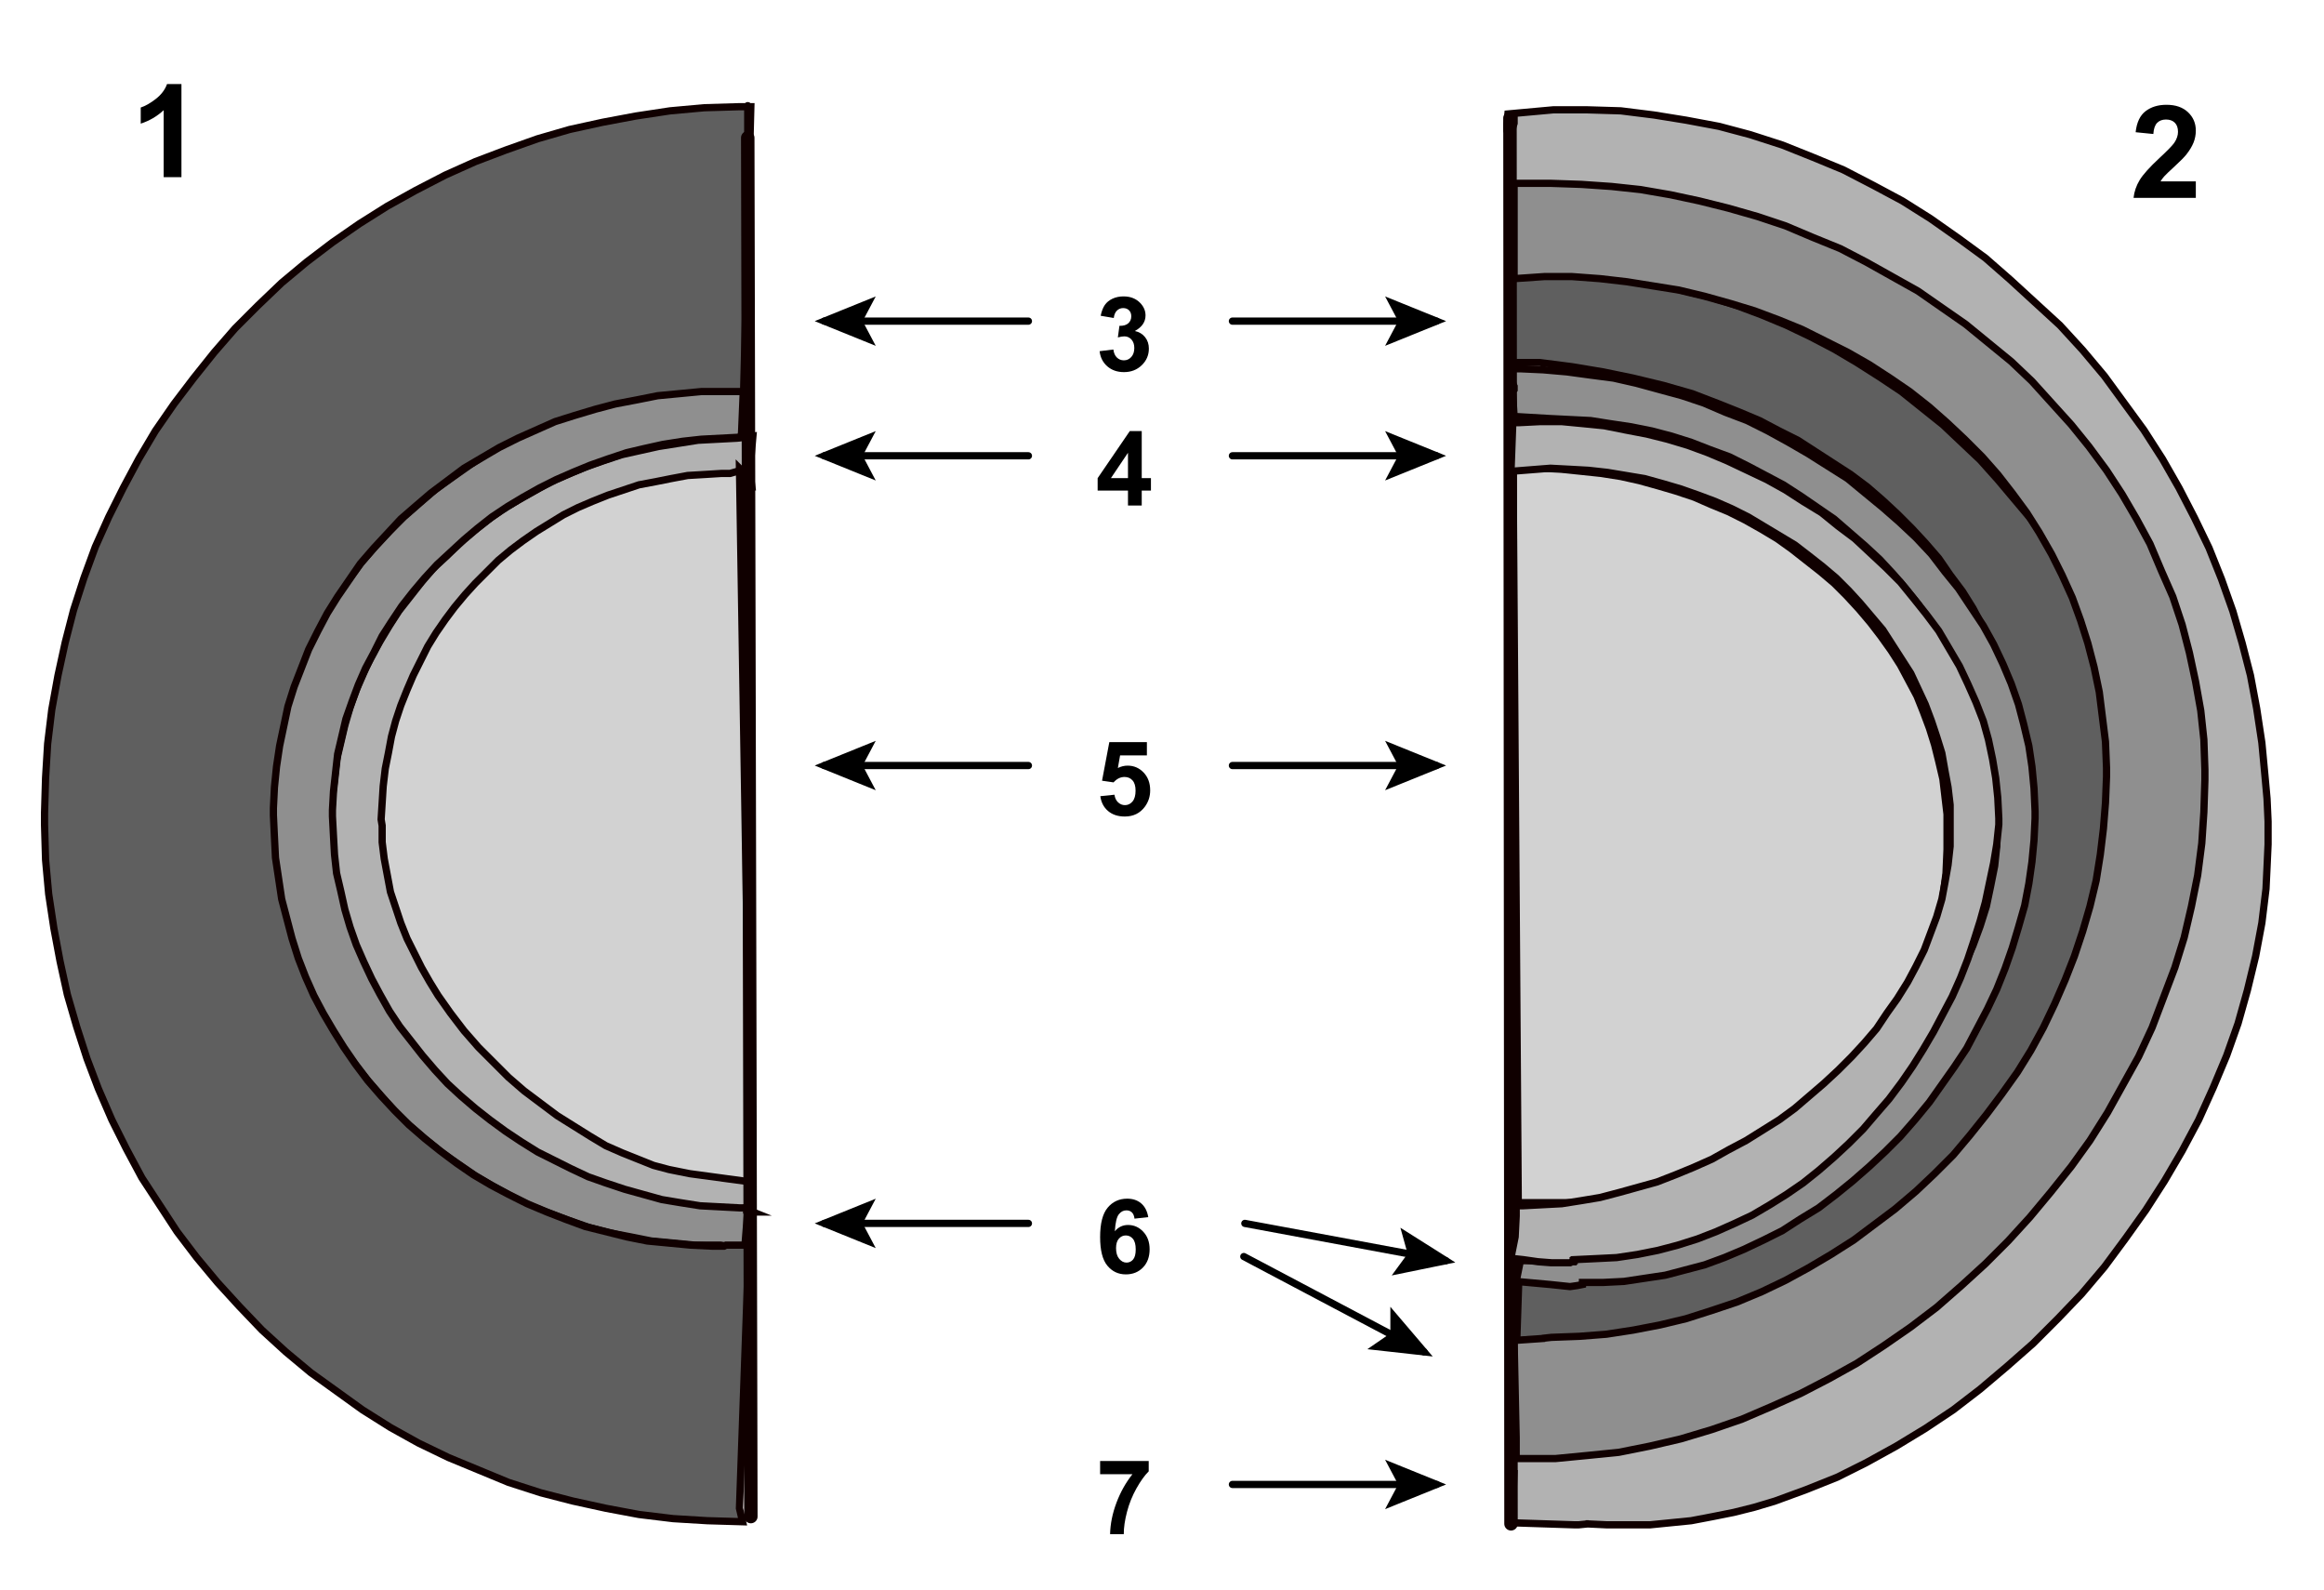 <?xml version="1.0" encoding="UTF-8" standalone="no"?>
<!-- Created with Inkscape (http://www.inkscape.org/) -->
<svg
   xmlns:svg="http://www.w3.org/2000/svg"
   xmlns="http://www.w3.org/2000/svg"
   version="1.0"
   width="673.2"
   height="460.5"
   id="svg2757"
   xml:space="preserve"><defs
     id="defs2760" /><g
     transform="matrix(1.25,0,0,-1.25,0,460.5)"
     id="g2766"><path
       d="M 350.16,305.28 L 350.16,284.4 L 356.88,284.4 L 364.32,283.44 L 371.52,282.24 L 378.48,280.8 L 385.44,279.12 L 392.16,277.2 L 398.4,274.8 L 403.2,272.88 L 407.76,270.96 L 412.32,268.56 L 416.64,266.4 L 420.72,263.76 L 424.8,261.12 L 428.88,258.48 L 432.72,255.6 L 436.32,252.48 L 439.68,249.36 L 443.04,246 L 446.16,242.64 L 449.28,239.04 L 451.92,235.2 L 454.8,231.36 L 457.2,227.52 L 459.36,223.44 L 461.52,219.36 L 463.44,215.04 L 465.12,210.48 L 466.8,205.92 L 468,201.36 L 469.2,196.56 L 470.16,191.76 L 470.88,186.96 L 470.88,185.28 L 470.88,180 L 470.4,174.72 L 469.68,169.68 L 468.72,164.4 L 467.52,159.6 L 466.08,154.56 L 464.4,149.52 L 462.72,144.72 L 460.56,140.16 L 458.16,135.36 L 455.52,131.04 L 452.88,126.48 L 449.76,122.16 L 446.64,118.08 L 443.28,114 L 439.68,110.16 L 436.08,106.56 L 432.24,102.96 L 428.16,99.6 L 424.08,96.24 L 419.76,93.36 L 415.2,90.48 L 410.64,87.84 L 405.84,85.2 L 401.04,83.04 L 396,81.12 L 390.96,79.2 L 385.68,77.76 L 380.4,76.56 L 374.88,75.36 L 369.6,74.64 L 364.08,74.16 L 358.32,73.92 L 356.4,73.92 L 356.4,73.92 L 356.4,73.92 L 356.64,73.92 L 356.88,73.92 L 356.88,73.92 L 356.88,73.92 L 356.88,73.92 L 352.08,75.36 L 351.36,53.76 L 361.68,55.44 L 361.68,55.44 L 361.68,55.2 L 361.92,54.72 L 362.4,52.56 L 363.12,49.92 L 363.12,49.68 L 363.12,49.68 L 363.12,49.68 L 363.12,49.92 L 363.12,51.36 L 362.64,54.72 L 362.64,55.2 L 368.64,55.44 L 374.4,55.92 L 380.4,56.64 L 386.4,57.84 L 392.16,59.28 L 397.92,60.96 L 403.68,63.12 L 409.2,65.28 L 414.72,67.92 L 420,70.56 L 425.52,73.68 L 430.56,77.04 L 435.6,80.4 L 440.64,84.24 L 445.2,88.08 L 449.76,92.16 L 454.32,96.48 L 458.4,100.8 L 462.48,105.36 L 466.32,110.16 L 469.92,114.96 L 473.28,120 L 476.64,125.28 L 479.52,130.56 L 482.16,135.84 L 484.56,141.36 L 486.72,146.88 L 488.64,152.4 L 490.08,158.16 L 491.28,163.92 L 492.24,169.68 L 492.96,175.44 L 493.2,181.44 L 493.2,183.36 L 492.96,189.12 L 492.48,194.88 L 491.76,200.64 L 490.56,206.4 L 488.88,211.92 L 487.2,217.44 L 485.04,222.72 L 482.64,228 L 480,233.28 L 477.12,238.32 L 474,243.36 L 470.64,248.16 L 466.8,252.72 L 462.96,257.28 L 458.88,261.84 L 454.56,265.92 L 450.24,270 L 445.44,273.84 L 440.64,277.68 L 435.6,281.04 L 430.32,284.4 L 425.04,287.52 L 419.52,290.4 L 414,293.04 L 408.24,295.44 L 402.48,297.6 L 396.48,299.52 L 390.48,300.96 L 384.24,302.4 L 378.24,303.6 L 372,304.32 L 365.52,305.04 L 359.28,305.28 L 357.12,305.28 L 356.4,305.28 L 355.68,305.28 L 354.72,305.04 L 353.76,305.04 L 352.8,305.04 L 352.08,304.8 L 351.12,304.8 L 350.4,304.8 L 350.16,305.28 z"
       id="path2768"
       style="fill:#5f5f5f;fill-opacity:1;fill-rule:evenodd;stroke:#100000;stroke-width:1.68;stroke-linecap:round;stroke-linejoin:miter;stroke-miterlimit:10;stroke-dasharray:none;stroke-opacity:1" /><path
       d="M 173.76,259.2 L 174.48,267.36 L 170.88,266.88 L 166.32,266.64 L 161.76,266.4 L 157.2,265.68 L 152.64,264.96 L 148.32,264 L 144,263.04 L 139.68,261.6 L 135.6,260.16 L 131.52,258.48 L 127.68,256.8 L 123.84,254.64 L 120,252.48 L 116.4,250.32 L 113.04,247.92 L 109.68,245.28 L 106.32,242.4 L 103.44,239.52 L 100.32,236.64 L 97.68,233.52 L 95.04,230.16 L 92.4,226.8 L 90.24,223.44 L 88.08,219.84 L 85.92,216 L 84.24,212.4 L 82.56,208.56 L 81.12,204.48 L 79.92,200.4 L 78.96,196.32 L 78,192.24 L 77.52,187.92 L 77.04,183.6 L 76.8,179.28 L 76.8,177.84 L 77.04,173.28 L 77.28,168.96 L 77.76,164.64 L 78.72,160.56 L 79.68,156.24 L 80.88,152.16 L 82.56,148.08 L 84,144.24 L 85.92,140.4 L 88.08,136.56 L 90.24,132.96 L 92.64,129.36 L 95.28,126 L 97.92,122.64 L 100.8,119.28 L 103.92,116.16 L 107.04,113.28 L 110.4,110.4 L 114,107.76 L 117.6,105.12 L 121.2,102.72 L 125.04,100.56 L 128.88,98.4 L 132.96,96.48 L 137.28,94.8 L 141.36,93.12 L 145.68,91.92 L 150,90.72 L 154.56,89.52 L 159.12,88.8 L 163.68,88.08 L 168.24,87.84 L 172.8,87.6 L 174.48,87.6 L 174.48,87.6 L 172.08,88.56 L 171.84,88.8 L 171.84,88.8 L 173.04,87.84 L 173.76,92.64 L 173.04,95.28 L 172.08,97.68 L 171.12,100.08 L 170.16,102.24 L 168.96,104.4 L 167.76,106.56 L 166.32,108.48 L 163.92,111.36 L 161.52,114 L 158.88,116.4 L 156,118.56 L 153.12,120.72 L 148.8,123.6 L 144.48,126 L 138.96,129.12 L 121.92,137.52 L 116.4,140.4 L 112.32,142.8 L 108.48,145.2 L 105.6,147.36 L 103.2,149.52 L 100.8,151.68 L 98.64,154.08 L 97.2,155.76 L 96,157.68 L 95.04,159.6 L 94.08,161.52 L 93.12,163.44 L 92.4,165.6 L 91.92,168 L 91.44,170.4 L 91.2,172.8 L 91.2,174 L 91.2,175.44 L 91.2,179.28 L 91.68,183.12 L 92.16,186.96 L 92.64,190.8 L 93.6,194.64 L 94.56,198.24 L 95.76,201.84 L 96.96,205.2 L 98.4,208.56 L 100.08,211.92 L 101.76,215.28 L 103.68,218.4 L 105.84,221.28 L 108,224.4 L 110.4,227.04 L 112.8,229.92 L 115.44,232.32 L 118.08,234.96 L 120.96,237.12 L 123.84,239.52 L 126.96,241.44 L 130.08,243.36 L 133.44,245.28 L 136.8,246.96 L 140.16,248.4 L 143.76,249.84 L 147.36,251.04 L 150.96,252 L 154.8,252.96 L 158.64,253.44 L 162.48,254.16 L 166.56,254.4 L 170.64,254.64 L 171.84,254.64 L 172.32,254.64 L 174,255.6 L 174.24,255.6 L 173.76,259.2 z"
       id="path2770"
       style="fill:#b2b2b2;fill-opacity:1;fill-rule:evenodd;stroke:#100000;stroke-width:1.68;stroke-linecap:round;stroke-linejoin:miter;stroke-miterlimit:10;stroke-dasharray:none;stroke-opacity:1" /><path
       d="M 159.84,96.48 L 157.44,96.96 L 155.04,97.44 L 151.44,98.4 L 147.84,99.84 L 144.24,101.28 L 140.4,102.96 L 136.8,105.12 L 132.96,107.52 L 129.12,109.92 L 125.28,112.8 L 121.44,115.68 L 117.84,118.8 L 114.24,122.4 L 110.88,125.76 L 107.52,129.6 L 104.4,133.68 L 101.52,137.76 L 99.6,140.88 L 97.68,144.24 L 96,147.6 L 94.32,150.96 L 92.88,154.56 L 91.68,158.16 L 90.48,161.76 L 89.76,165.6 L 89.04,169.44 L 88.56,173.28 L 88.56,177.12 L 88.32,178.56 L 88.56,182.4 L 88.8,186.24 L 89.28,190.32 L 90,193.92 L 90.72,197.76 L 91.68,201.36 L 92.88,204.96 L 94.32,208.56 L 95.76,211.92 L 97.44,215.28 L 99.12,218.64 L 101.04,221.76 L 103.2,224.88 L 105.36,227.76 L 107.76,230.64 L 110.16,233.28 L 112.8,235.92 L 115.44,238.56 L 118.32,240.96 L 121.2,243.12 L 124.32,245.28 L 127.44,247.2 L 130.56,249.12 L 133.92,250.8 L 137.28,252.24 L 140.88,253.68 L 144.48,254.88 L 148.08,256.08 L 151.92,256.8 L 155.52,257.52 L 159.36,258.24 L 163.44,258.48 L 167.28,258.72 L 168.72,258.72 L 169.2,258.72 L 170.88,259.2 L 171.36,259.68 L 171.36,259.68 L 171.6,259.68 L 171.6,259.68 L 171.36,259.92 L 171.36,259.92 L 171.36,259.92 L 171.36,259.92 L 174,94.56 L 159.84,96.48 z"
       id="path2772"
       style="fill:#d2d2d2;fill-opacity:1;fill-rule:evenodd;stroke:#100000;stroke-width:1.68;stroke-linecap:round;stroke-linejoin:miter;stroke-miterlimit:10;stroke-dasharray:none;stroke-opacity:1" /><path
       d="M 172.32,279.6 L 171.84,268.08 L 171.6,267.12 L 167.04,266.88 L 162.48,266.64 L 158.16,266.16 L 153.6,265.44 L 149.28,264.48 L 145.2,263.52 L 140.88,262.08 L 136.8,260.64 L 132.72,258.96 L 128.88,257.28 L 125.04,255.36 L 121.2,253.2 L 117.6,251.04 L 114,248.64 L 110.64,246 L 107.52,243.36 L 104.4,240.48 L 101.28,237.6 L 98.4,234.48 L 95.76,231.36 L 93.12,228 L 90.72,224.4 L 88.56,221.04 L 86.64,217.2 L 84.72,213.6 L 83.04,209.76 L 81.6,205.92 L 80.16,201.84 L 79.2,197.76 L 78.24,193.68 L 77.76,189.36 L 77.28,185.04 L 77.04,180.72 L 77.04,179.28 L 77.28,174.72 L 77.52,170.4 L 78,166.08 L 78.96,162 L 79.92,157.68 L 81.12,153.6 L 82.56,149.52 L 84.24,145.68 L 86.16,141.6 L 88.08,138 L 90.24,134.16 L 92.64,130.56 L 95.28,127.2 L 97.92,123.84 L 100.8,120.48 L 103.68,117.36 L 106.8,114.48 L 110.16,111.6 L 113.52,108.96 L 117.12,106.32 L 120.72,103.92 L 124.56,101.52 L 128.4,99.6 L 132.24,97.68 L 136.32,95.76 L 140.4,94.32 L 144.72,92.88 L 149.04,91.68 L 153.36,90.48 L 157.68,89.76 L 162.24,89.04 L 166.8,88.8 L 171.36,88.56 L 172.8,88.56 L 173.04,88.56 L 173.04,88.32 L 173.04,88.08 L 173.28,88.08 L 173.28,88.08 L 172.56,78.96 L 167.04,79.92 L 166.08,79.92 L 161.04,79.92 L 156,80.4 L 150.96,80.88 L 146.16,81.84 L 141.12,82.8 L 136.56,84 L 131.76,85.68 L 127.2,87.36 L 122.88,89.04 L 118.56,91.2 L 114.24,93.6 L 110.16,96 L 106.32,98.64 L 102.48,101.28 L 98.64,104.4 L 95.04,107.52 L 91.68,110.64 L 88.56,114.24 L 85.44,117.84 L 82.56,121.44 L 79.68,125.28 L 77.04,129.12 L 74.88,133.2 L 72.48,137.52 L 70.56,141.6 L 68.88,146.16 L 67.2,150.48 L 65.76,155.04 L 64.8,159.84 L 63.84,164.4 L 63.12,169.2 L 62.64,174 L 62.4,179.04 L 62.4,180.72 L 62.64,185.52 L 62.88,190.32 L 63.6,195.12 L 64.56,199.92 L 65.76,204.48 L 67.2,209.04 L 68.88,213.6 L 70.8,217.92 L 72.96,222.24 L 75.36,226.32 L 78,230.4 L 80.88,234.24 L 83.76,238.08 L 86.88,241.68 L 90.24,245.28 L 93.6,248.64 L 97.44,252 L 101.04,255.12 L 105.12,258 L 109.2,260.88 L 113.28,263.52 L 117.6,265.92 L 122.16,268.32 L 126.72,270.24 L 131.28,272.16 L 136.08,273.84 L 140.88,275.52 L 145.68,276.72 L 150.72,277.92 L 155.52,278.64 L 160.56,279.36 L 165.84,279.84 L 170.88,280.08 L 172.56,280.08 L 172.8,279.84 L 173.04,279.84 L 173.04,279.6 L 173.04,279.12 L 173.04,278.16 L 173.04,277.68 L 173.04,277.44 L 173.28,277.2 L 173.28,277.2 L 173.52,277.2 L 172.32,279.6 z"
       id="path2774"
       style="fill:#8f8f8f;fill-opacity:1;fill-rule:evenodd;stroke:#100000;stroke-width:1.68;stroke-linecap:round;stroke-linejoin:miter;stroke-miterlimit:10;stroke-dasharray:none;stroke-opacity:1" /><path
       d="M 172.32,277.68 L 170.64,277.68 L 169.2,277.68 L 167.52,277.68 L 162.48,277.68 L 157.44,277.2 L 152.4,276.72 L 147.6,275.76 L 142.56,274.8 L 138,273.6 L 133.2,272.16 L 128.64,270.72 L 124.32,268.8 L 120,266.88 L 115.68,264.72 L 111.6,262.32 L 107.52,259.92 L 103.68,257.04 L 99.84,254.16 L 96.48,251.28 L 92.88,248.16 L 89.76,244.8 L 86.64,241.44 L 83.52,237.84 L 80.88,234 L 78.24,230.16 L 75.84,226.32 L 73.68,222.24 L 71.52,217.92 L 69.84,213.6 L 68.16,209.28 L 66.72,204.72 L 65.76,200.16 L 64.8,195.6 L 64.08,190.8 L 63.6,186 L 63.36,181.2 L 63.36,179.52 L 63.6,174.48 L 63.84,169.68 L 64.56,164.88 L 65.28,160.08 L 66.48,155.52 L 67.68,150.96 L 69.12,146.4 L 70.8,142.08 L 72.72,137.76 L 74.88,133.68 L 77.28,129.6 L 79.68,125.76 L 82.32,121.92 L 85.2,118.08 L 88.32,114.48 L 91.44,111.12 L 94.8,107.76 L 98.4,104.64 L 102,101.76 L 105.84,98.88 L 109.68,96.24 L 113.76,93.84 L 117.84,91.68 L 122.16,89.52 L 126.72,87.6 L 131.04,85.92 L 135.6,84.24 L 140.4,83.04 L 145.2,81.84 L 150,80.88 L 155.04,80.4 L 160.08,79.92 L 165.12,79.68 L 166.8,79.68 L 167.04,79.68 L 167.76,79.68 L 168.24,79.92 L 168.48,79.92 L 173.52,79.92 L 171.36,18.96 L 172.08,15.84 L 163.92,16.08 L 156,16.56 L 148.08,17.52 L 140.4,18.96 L 132.72,20.64 L 125.28,22.56 L 117.84,24.96 L 110.88,27.84 L 103.92,30.72 L 96.96,34.08 L 90.48,37.68 L 84,41.76 L 78,46.08 L 72,50.4 L 66.24,55.2 L 60.72,60.24 L 55.44,65.76 L 50.4,71.28 L 45.6,77.04 L 41.04,83.04 L 36.96,89.28 L 32.88,95.52 L 29.28,102.24 L 25.92,108.96 L 22.8,116.16 L 20.16,123.12 L 17.76,130.56 L 15.6,138 L 13.92,145.68 L 12.48,153.36 L 11.28,161.28 L 10.56,169.2 L 10.32,177.36 L 10.32,180 L 10.56,188.16 L 11.04,196.08 L 12,204 L 13.44,211.92 L 15.12,219.6 L 17.04,227.04 L 19.44,234.48 L 22.08,241.68 L 25.2,248.64 L 28.56,255.36 L 32.16,262.08 L 36,268.56 L 40.32,274.8 L 44.88,280.8 L 49.68,286.8 L 54.48,292.32 L 59.76,297.6 L 65.28,302.88 L 71.04,307.68 L 77.04,312.24 L 83.28,316.56 L 89.76,320.64 L 96.24,324.24 L 103.2,327.84 L 110.16,330.96 L 117.12,333.6 L 124.56,336.24 L 132,338.4 L 139.68,340.08 L 147.36,341.52 L 155.28,342.72 L 163.2,343.44 L 171.36,343.68 L 174,343.68 L 172.32,277.68 z"
       id="path2776"
       style="fill:#5f5f5f;fill-opacity:1;fill-rule:evenodd;stroke:#100000;stroke-width:1.68;stroke-linecap:round;stroke-linejoin:miter;stroke-miterlimit:10;stroke-dasharray:none;stroke-opacity:1" /><path
       d="M 173.28,279.84 L 173.28,343.92"
       id="path2778"
       style="fill:none;stroke:#100000;stroke-width:1.68;stroke-linecap:round;stroke-linejoin:miter;stroke-miterlimit:10;stroke-dasharray:none;stroke-opacity:1" /><path
       d="M 173.28,336.48 L 174,17.04"
       id="path2780"
       style="fill:none;stroke:#100000;stroke-width:3.12;stroke-linecap:round;stroke-linejoin:miter;stroke-miterlimit:10;stroke-dasharray:none;stroke-opacity:1" /><path
       d="M 358.08,89.76 L 364.32,89.76 L 370.32,90.24 L 376.08,90.72 L 381.36,91.44 L 386.64,92.4 L 391.68,93.36 L 396.48,94.8 L 401.04,96.24 L 405.36,97.68 L 409.44,99.6 L 413.28,101.52 L 416.88,103.68 L 420.24,105.84 L 423.6,108.24 L 426.48,110.88 L 429.36,113.52 L 432,116.4 L 434.4,119.28 L 436.8,122.4 L 438.72,125.52 L 440.64,128.64 L 442.32,132 L 444,135.6 L 445.44,139.2 L 446.64,142.8 L 447.6,146.4 L 448.56,150.24 L 449.52,155.28 L 450.24,160.56 L 450.96,166.08 L 451.2,171.6 L 451.2,174.24 L 451.2,175.68 L 451.2,179.76 L 450.72,183.84 L 450.24,187.92 L 449.28,192 L 448.32,195.84 L 447.12,199.68 L 445.68,203.52 L 444.24,207.12 L 442.32,210.72 L 440.4,214.32 L 438.24,217.68 L 435.84,221.04 L 433.44,224.16 L 430.8,227.28 L 427.92,230.4 L 425.04,233.28 L 421.92,235.92 L 418.56,238.56 L 415.2,241.2 L 411.84,243.6 L 408.24,245.76 L 404.4,247.92 L 400.56,249.84 L 396.48,251.52 L 392.64,253.2 L 388.32,254.64 L 384.24,255.84 L 379.92,257.04 L 375.6,258 L 371.04,258.72 L 366.48,259.2 L 361.92,259.68 L 357.36,259.92 L 355.92,259.92 L 355.2,259.92 L 353.04,260.4 L 351.84,260.88 L 350.88,260.88 L 350.64,260.88 L 350.64,260.88 L 350.64,260.88 L 351.84,89.76 L 358.08,89.76 z"
       id="path2782"
       style="fill:#d2d2d2;fill-opacity:1;fill-rule:evenodd;stroke:#100000;stroke-width:1.68;stroke-linecap:round;stroke-linejoin:miter;stroke-miterlimit:10;stroke-dasharray:none;stroke-opacity:1" /><path
       d="M 350.16,283.68 L 350.88,271.92 L 359.04,271.44 L 363.84,271.2 L 368.64,270.96 L 373.2,270.24 L 378,269.52 L 382.8,268.56 L 387.36,267.36 L 391.92,265.92 L 396.24,264.24 L 400.8,262.56 L 405.12,260.4 L 409.2,258.24 L 413.28,256.08 L 417.36,253.44 L 421.2,250.8 L 425.04,248.16 L 428.64,245.04 L 432.24,241.92 L 435.6,238.8 L 438.72,235.44 L 441.6,232.08 L 444.48,228.48 L 447.12,224.64 L 449.76,220.8 L 451.92,216.96 L 454.08,213.12 L 456,209.04 L 457.68,204.72 L 459.12,200.64 L 460.32,196.32 L 461.28,191.76 L 462,187.44 L 462.48,182.88 L 462.72,178.32 L 462.72,176.88 L 462.72,172.32 L 462.24,167.76 L 461.28,162.96 L 460.32,158.4 L 458.88,153.84 L 457.2,149.28 L 455.28,144.96 L 453.12,140.4 L 450.72,136.08 L 448.08,131.76 L 445.44,127.44 L 442.32,123.36 L 438.96,119.28 L 435.6,115.44 L 432,111.6 L 428.4,108 L 424.56,104.64 L 420.48,101.28 L 416.4,97.92 L 412.08,95.04 L 407.76,92.16 L 403.2,89.52 L 398.64,87.12 L 394.08,84.96 L 389.52,83.04 L 384.96,81.12 L 380.16,79.68 L 375.36,78.48 L 370.8,77.52 L 366,76.8 L 361.2,76.32 L 356.64,76.32 L 351.84,76.32 L 350.4,76.56 L 350.4,76.56 L 350.4,76.8 L 350.4,77.76 L 350.4,78.96 L 350.64,80.16 L 350.88,81.12 L 351.12,81.84 L 351.36,82.56 L 351.84,83.28 L 352.32,83.76 L 352.56,84 L 353.04,84.24 L 353.52,84.48 L 353.76,84.48 L 354,84.48 L 354,84.48 L 351.36,71.52 L 359.28,70.8 L 363.84,70.32 L 365.52,70.56 L 366.72,70.8 L 366.72,71.28 L 371.52,71.28 L 376.32,71.52 L 381.12,72.24 L 385.92,72.96 L 390.48,74.16 L 395.04,75.36 L 399.6,77.04 L 404.16,78.96 L 408.72,81.12 L 413.04,83.28 L 417.12,85.92 L 421.44,88.56 L 425.52,91.68 L 429.36,94.8 L 433.2,98.16 L 436.8,101.52 L 440.4,105.12 L 443.76,108.96 L 447.12,113.04 L 450,117.12 L 452.88,121.2 L 455.76,125.52 L 458.16,130.08 L 460.56,134.64 L 462.72,139.2 L 464.64,144 L 466.32,148.8 L 467.76,153.6 L 469.2,158.64 L 470.16,163.68 L 470.88,168.72 L 471.36,173.76 L 471.6,178.8 L 471.6,180.48 L 471.36,185.76 L 470.88,190.8 L 470.16,195.6 L 468.96,200.64 L 467.76,205.2 L 466.08,210 L 464.16,214.56 L 462,219.12 L 459.6,223.44 L 456.72,227.76 L 453.84,232.08 L 450.72,235.92 L 447.6,240 L 444,243.84 L 440.16,247.44 L 436.32,250.8 L 432.24,254.16 L 428.16,257.52 L 423.6,260.4 L 419.04,263.28 L 414.48,265.92 L 409.68,268.56 L 404.88,270.96 L 399.84,272.88 L 394.8,275.04 L 389.76,276.72 L 384.48,278.16 L 379.2,279.6 L 373.92,280.8 L 368.4,281.52 L 363.12,282.24 L 357.6,282.72 L 352.32,282.96 L 350.4,282.96 L 350.16,282.96 L 349.92,282.72 L 349.92,282.48 L 349.92,282 L 350.16,281.52 L 350.64,279.36 L 350.88,278.88 L 350.88,278.4 L 350.88,278.16 L 350.64,277.92 L 350.64,277.92 L 350.4,277.92 L 350.16,283.68 z"
       id="path2784"
       style="fill:#8f8f8f;fill-opacity:1;fill-rule:evenodd;stroke:#100000;stroke-width:1.68;stroke-linecap:round;stroke-linejoin:miter;stroke-miterlimit:10;stroke-dasharray:none;stroke-opacity:1" /><path
       d="M 350.88,325.2 L 350.88,303.84 L 357.84,304.32 L 364.32,304.32 L 370.8,303.84 L 377.04,303.12 L 383.04,302.16 L 389.04,301.2 L 395.04,299.76 L 401.04,298.08 L 406.56,296.4 L 412.32,294.24 L 417.6,292.08 L 422.88,289.44 L 428.16,286.8 L 433.2,283.92 L 438,280.8 L 442.56,277.68 L 447.12,274.08 L 451.2,270.48 L 455.28,266.64 L 459.36,262.56 L 462.96,258.48 L 466.32,254.16 L 469.68,249.6 L 472.56,245.04 L 475.44,240 L 477.84,235.2 L 480.24,229.92 L 482.16,224.64 L 483.84,219.36 L 485.28,213.84 L 486.48,208.08 L 487.2,202.32 L 487.92,196.56 L 488.16,190.56 L 488.16,188.4 L 487.92,182.4 L 487.44,176.4 L 486.72,170.4 L 485.76,164.4 L 484.32,158.4 L 482.64,152.64 L 480.72,146.88 L 478.56,141.36 L 476.16,135.84 L 473.52,130.32 L 470.64,125.04 L 467.52,120 L 463.92,114.96 L 460.32,110.16 L 456.48,105.36 L 452.64,100.8 L 448.32,96.48 L 444,92.4 L 439.2,88.32 L 434.4,84.72 L 429.6,81.12 L 424.32,77.76 L 419.04,74.64 L 413.76,71.76 L 408.24,69.12 L 402.48,66.72 L 396.72,64.8 L 390.72,62.88 L 384.72,61.44 L 378.48,60.24 L 372.24,59.28 L 366,58.8 L 359.52,58.56 L 357.36,58.32 L 357.36,58.32 L 357.36,58.32 L 357.6,58.32 L 357.6,58.32 L 357.84,58.32 L 357.84,58.32 L 358.08,58.32 L 357.84,58.32 L 350.88,57.84 L 351.36,35.28 L 351.36,31.2 L 351.36,30.24 L 351.6,29.28 L 352.08,27.6 L 352.8,26.16 L 353.52,24.72 L 354,23.76 L 354.72,23.04 L 355.2,22.56 L 355.44,22.32 L 355.92,22.08 L 356.16,22.32 L 356.4,22.56 L 356.64,22.8 L 356.64,23.52 L 356.64,24.24 L 356.64,25.92 L 356.4,28.08 L 356.4,29.04 L 360.96,28.8 L 365.52,28.8 L 370.32,28.8 L 374.88,29.28 L 379.44,29.76 L 384,30.72 L 390.96,32.16 L 397.92,34.08 L 404.64,36.48 L 411.36,39.12 L 418.08,42.24 L 424.56,45.6 L 431.04,49.44 L 437.28,53.52 L 443.52,57.84 L 449.52,62.4 L 455.28,67.44 L 460.8,72.48 L 466.32,78 L 471.6,83.76 L 476.4,89.52 L 481.2,95.52 L 485.76,101.76 L 489.84,108.24 L 493.92,114.72 L 497.52,121.2 L 500.64,127.92 L 503.76,134.88 L 506.16,141.84 L 508.56,148.8 L 510.24,155.76 L 511.68,162.72 L 512.88,169.92 L 513.36,176.88 L 513.6,181.68 L 513.6,184.08 L 513.6,186.24 L 513.36,193.2 L 512.88,199.92 L 511.68,206.64 L 510.48,213.12 L 508.8,219.6 L 506.64,226.08 L 504.24,232.32 L 501.6,238.56 L 498.48,244.56 L 495.12,250.56 L 491.52,256.32 L 487.68,262.08 L 483.6,267.6 L 479.04,272.88 L 474.48,277.92 L 469.44,282.96 L 464.4,287.52 L 459.12,292.08 L 453.36,296.4 L 447.6,300.48 L 441.84,304.32 L 435.6,307.92 L 429.36,311.28 L 423.12,314.4 L 416.4,317.28 L 409.92,319.68 L 402.96,321.84 L 396.24,324 L 389.28,325.44 L 382.08,326.88 L 375.12,327.84 L 367.92,328.56 L 360.72,328.8 L 358.32,328.8 L 355.92,328.56 L 351.12,328.32 L 350.4,328.32 L 350.88,325.2 z"
       id="path2786"
       style="fill:#8f8f8f;fill-opacity:1;fill-rule:evenodd;stroke:#100000;stroke-width:1.68;stroke-linecap:round;stroke-linejoin:miter;stroke-miterlimit:10;stroke-dasharray:none;stroke-opacity:1" /><path
       d="M 350.16,324.72 L 351.12,325.92 L 359.52,325.92 L 366.48,325.68 L 373.44,325.2 L 380.16,324.48 L 387.12,323.28 L 393.84,321.84 L 400.56,320.16 L 407.28,318.24 L 413.76,316.08 L 420,313.44 L 426.48,310.8 L 432.48,307.68 L 438.48,304.32 L 444.48,300.96 L 450,297.12 L 455.52,293.28 L 460.8,288.96 L 466.08,284.64 L 470.88,280.08 L 475.44,275.04 L 480,270 L 484.08,264.96 L 488.16,259.44 L 491.76,253.92 L 495.12,248.16 L 498.24,242.4 L 500.88,236.16 L 503.52,230.16 L 505.68,223.68 L 507.36,217.2 L 508.8,210.48 L 510,203.76 L 510.72,197.04 L 510.96,190.08 L 510.96,187.68 L 510.72,180.24 L 510.24,173.04 L 509.28,165.6 L 507.84,158.4 L 506.16,151.2 L 504,144.24 L 501.36,137.28 L 498.72,130.32 L 495.6,123.6 L 492,117.12 L 488.4,110.64 L 484.32,104.16 L 480,98.16 L 475.2,92.16 L 470.4,86.4 L 465.36,80.88 L 460.08,75.6 L 454.56,70.56 L 448.8,65.52 L 442.8,60.96 L 436.56,56.64 L 430.32,52.56 L 423.84,48.96 L 417.36,45.6 L 410.4,42.48 L 403.68,39.6 L 396.72,37.2 L 389.52,35.04 L 382.32,33.36 L 375.12,31.92 L 367.92,31.2 L 360.48,30.48 L 353.04,30.48 L 350.64,30.48 L 350.64,30.48 L 350.64,30.24 L 350.4,29.04 L 350.16,23.04 L 349.92,20.4 L 349.92,20.4 L 349.92,20.64 L 350.16,22.56 L 350.16,22.8 L 350.88,27.84 L 350.4,15.6 L 365.04,15.12 L 365.76,15.12 L 368.16,15.36 L 368.16,15.36 L 367.68,15.36 L 367.44,15.36 L 372.48,15.12 L 377.28,15.12 L 382.32,15.12 L 387.12,15.6 L 391.92,16.08 L 396.96,17.04 L 401.76,18 L 406.56,19.2 L 411.36,20.64 L 418.56,23.28 L 425.76,26.16 L 432.48,29.52 L 439.44,33.36 L 446.16,37.44 L 452.64,41.76 L 458.88,46.56 L 465.12,51.84 L 471.12,57.12 L 476.88,62.88 L 482.4,68.64 L 487.68,74.88 L 492.48,81.36 L 497.28,88.08 L 501.6,94.8 L 505.68,101.76 L 509.52,108.96 L 512.88,116.4 L 516,123.84 L 518.64,131.28 L 520.8,138.96 L 522.72,146.88 L 524.16,154.56 L 525.12,162.48 L 525.36,167.52 L 525.6,172.8 L 525.6,178.08 L 525.36,183.36 L 525.12,186 L 524.88,188.64 L 524.16,196.32 L 522.96,204.24 L 521.52,211.92 L 519.6,219.36 L 517.44,226.8 L 514.8,234.24 L 511.92,241.44 L 508.56,248.4 L 504.96,255.36 L 501.12,262.08 L 496.8,268.8 L 492.24,275.04 L 487.68,281.28 L 482.64,287.28 L 477.36,293.04 L 471.6,298.32 L 465.84,303.6 L 460.08,308.64 L 453.84,313.2 L 447.36,317.76 L 440.88,321.84 L 434.16,325.44 L 427.2,329.04 L 420.24,331.92 L 413.04,334.8 L 405.6,337.2 L 398.4,339.12 L 390.72,340.56 L 383.28,341.76 L 375.6,342.72 L 367.68,342.96 L 360,342.96 L 354.72,342.48 L 352.08,342.24 L 349.44,342 L 349.2,339.6 L 349.2,338.16 L 349.44,337.68 L 349.44,337.2 L 349.44,336.96 L 349.68,336.96 L 349.68,336.96 L 349.68,336.96 L 349.68,336.96 L 349.92,336.96 L 350.16,337.2 L 350.16,337.44 L 350.4,338.16 L 350.64,339.12 L 350.88,339.84 L 350.88,340.56 L 350.88,341.04 L 350.88,341.28 L 350.64,341.52 L 350.64,341.76 L 350.4,342 L 350.4,342 L 350.16,342 L 350.16,342 L 350.16,324.72 z"
       id="path2788"
       style="fill:#b2b2b2;fill-opacity:1;fill-rule:evenodd;stroke:#100000;stroke-width:1.68;stroke-linecap:round;stroke-linejoin:miter;stroke-miterlimit:10;stroke-dasharray:none;stroke-opacity:1" /><path
       d="M 349.92,341.04 L 350.16,15.36"
       id="path2790"
       style="fill:none;stroke:#100000;stroke-width:3.12;stroke-linecap:round;stroke-linejoin:miter;stroke-miterlimit:10;stroke-dasharray:none;stroke-opacity:1" /><path
       d="M 1.02,-13.887 L 1.02,-16.945 L 12.281,-16.945 L 12.281,-14.555 C 11.352,-13.641 10.406,-12.328 9.445,-10.617 C 8.484,-8.906 7.752,-7.088 7.248,-5.162 C 6.744,-3.236 6.496,-1.516 6.504,0 L 3.328,0 C 3.383,-2.375 3.873,-4.797 4.799,-7.266 C 5.725,-9.734 6.961,-11.941 8.508,-13.887 L 1.02,-13.887 z"
       transform="matrix(1,0,0,-1,253.92,12.96)"
       id="text2792" /><path
       d="M 0.902,-4.559 L 4.09,-4.945 C 4.191,-4.133 4.465,-3.512 4.91,-3.082 C 5.355,-2.652 5.895,-2.437 6.527,-2.438 C 7.207,-2.437 7.779,-2.695 8.244,-3.211 C 8.709,-3.727 8.941,-4.422 8.941,-5.297 C 8.941,-6.125 8.719,-6.781 8.273,-7.266 C 7.828,-7.75 7.285,-7.992 6.645,-7.992 C 6.223,-7.992 5.719,-7.91 5.133,-7.746 L 5.496,-10.43 C 6.387,-10.406 7.066,-10.6 7.535,-11.01 C 8.004,-11.42 8.238,-11.965 8.238,-12.645 C 8.238,-13.223 8.066,-13.684 7.723,-14.027 C 7.379,-14.371 6.922,-14.543 6.352,-14.543 C 5.789,-14.543 5.309,-14.348 4.91,-13.957 C 4.512,-13.566 4.27,-12.996 4.184,-12.246 L 1.148,-12.762 C 1.359,-13.801 1.678,-14.631 2.104,-15.252 C 2.529,-15.873 3.123,-16.361 3.885,-16.717 C 4.646,-17.072 5.5,-17.25 6.445,-17.25 C 8.062,-17.25 9.359,-16.734 10.336,-15.703 C 11.141,-14.859 11.543,-13.906 11.543,-12.844 C 11.543,-11.336 10.719,-10.133 9.07,-9.234 C 10.055,-9.023 10.842,-8.551 11.432,-7.816 C 12.021,-7.082 12.316,-6.195 12.316,-5.156 C 12.316,-3.648 11.766,-2.363 10.664,-1.301 C 9.562,-0.238 8.191,0.293 6.551,0.293 C 4.996,0.293 3.707,-0.154 2.684,-1.049 C 1.66,-1.943 1.066,-3.113 0.902,-4.559 L 0.902,-4.559 z"
       transform="matrix(1,0,0,-1,253.92,282.48)"
       id="text2796" /><path
       d="M 238.32,294 L 191.04,294"
       id="path2800"
       style="fill:none;stroke:#000000;stroke-width:1.68;stroke-linecap:round;stroke-linejoin:miter;stroke-miterlimit:10;stroke-dasharray:none;stroke-opacity:1" /><path
       d="M 201.12,289.92 L 191.04,294 L 201.12,298.08 L 198.96,294 L 201.12,289.92 z"
       id="path2802"
       style="fill:#000000;fill-opacity:1;fill-rule:evenodd;stroke:#000000;stroke-width:1.68;stroke-linecap:round;stroke-linejoin:miter;stroke-miterlimit:10;stroke-dasharray:none;stroke-opacity:1" /><path
       d="M 285.6,294 L 332.88,294"
       id="path2804"
       style="fill:none;stroke:#000000;stroke-width:1.68;stroke-linecap:round;stroke-linejoin:miter;stroke-miterlimit:10;stroke-dasharray:none;stroke-opacity:1" /><path
       d="M 322.8,298.08 L 332.88,294 L 322.8,289.92 L 324.96,294 L 322.8,298.08 z"
       id="path2806"
       style="fill:#000000;fill-opacity:1;fill-rule:evenodd;stroke:#000000;stroke-width:1.68;stroke-linecap:round;stroke-linejoin:miter;stroke-miterlimit:10;stroke-dasharray:none;stroke-opacity:1" /><path
       d="M 7.477,0 L 7.477,-3.457 L 0.445,-3.457 L 0.445,-6.34 L 7.898,-17.25 L 10.664,-17.25 L 10.664,-6.352 L 12.797,-6.352 L 12.797,-3.457 L 10.664,-3.457 L 10.664,0 L 7.477,0 z M 7.477,-6.352 L 7.477,-12.223 L 3.527,-6.352 L 7.477,-6.352 z"
       transform="matrix(1,0,0,-1,253.92,251.28)"
       id="text2808" /><path
       d="M 238.32,262.8 L 191.04,262.8"
       id="path2812"
       style="fill:none;stroke:#000000;stroke-width:1.68;stroke-linecap:round;stroke-linejoin:miter;stroke-miterlimit:10;stroke-dasharray:none;stroke-opacity:1" /><path
       d="M 201.12,258.72 L 191.04,262.8 L 201.12,266.88 L 198.96,262.8 L 201.12,258.72 z"
       id="path2814"
       style="fill:#000000;fill-opacity:1;fill-rule:evenodd;stroke:#000000;stroke-width:1.68;stroke-linecap:round;stroke-linejoin:miter;stroke-miterlimit:10;stroke-dasharray:none;stroke-opacity:1" /><path
       d="M 285.6,262.8 L 332.88,262.8"
       id="path2816"
       style="fill:none;stroke:#000000;stroke-width:1.68;stroke-linecap:round;stroke-linejoin:miter;stroke-miterlimit:10;stroke-dasharray:none;stroke-opacity:1" /><path
       d="M 322.8,266.88 L 332.88,262.8 L 322.8,258.72 L 324.96,262.8 L 322.8,266.88 z"
       id="path2818"
       style="fill:#000000;fill-opacity:1;fill-rule:evenodd;stroke:#000000;stroke-width:1.68;stroke-linecap:round;stroke-linejoin:miter;stroke-miterlimit:10;stroke-dasharray:none;stroke-opacity:1" /><path
       d="M 1.066,-4.418 L 4.348,-4.758 C 4.441,-4.016 4.719,-3.428 5.18,-2.994 C 5.641,-2.561 6.172,-2.344 6.773,-2.344 C 7.461,-2.344 8.043,-2.623 8.52,-3.182 C 8.996,-3.74 9.234,-4.582 9.234,-5.707 C 9.234,-6.762 8.998,-7.553 8.525,-8.08 C 8.053,-8.607 7.437,-8.871 6.68,-8.871 C 5.734,-8.871 4.887,-8.453 4.137,-7.617 L 1.465,-8.004 L 3.152,-16.945 L 11.859,-16.945 L 11.859,-13.863 L 5.648,-13.863 L 5.133,-10.945 C 5.867,-11.312 6.617,-11.496 7.383,-11.496 C 8.844,-11.496 10.082,-10.965 11.098,-9.902 C 12.113,-8.84 12.621,-7.461 12.621,-5.766 C 12.621,-4.352 12.211,-3.09 11.391,-1.98 C 10.273,-0.465 8.723,0.293 6.738,0.293 C 5.152,0.293 3.859,-0.133 2.859,-0.984 C 1.859,-1.836 1.262,-2.98 1.066,-4.418 L 1.066,-4.418 z"
       transform="matrix(1,0,0,-1,253.92,179.52)"
       id="text2820" /><path
       d="M 238.32,191.04 L 191.04,191.04"
       id="path2824"
       style="fill:none;stroke:#000000;stroke-width:1.68;stroke-linecap:round;stroke-linejoin:miter;stroke-miterlimit:10;stroke-dasharray:none;stroke-opacity:1" /><path
       d="M 201.12,186.96 L 191.04,191.04 L 201.12,195.12 L 198.96,191.04 L 201.12,186.96 z"
       id="path2826"
       style="fill:#000000;fill-opacity:1;fill-rule:evenodd;stroke:#000000;stroke-width:1.68;stroke-linecap:round;stroke-linejoin:miter;stroke-miterlimit:10;stroke-dasharray:none;stroke-opacity:1" /><path
       d="M 285.6,191.04 L 332.88,191.04"
       id="path2828"
       style="fill:none;stroke:#000000;stroke-width:1.68;stroke-linecap:round;stroke-linejoin:miter;stroke-miterlimit:10;stroke-dasharray:none;stroke-opacity:1" /><path
       d="M 322.8,195.12 L 332.88,191.04 L 322.8,186.96 L 324.96,191.04 L 322.8,195.12 z"
       id="path2830"
       style="fill:#000000;fill-opacity:1;fill-rule:evenodd;stroke:#000000;stroke-width:1.68;stroke-linecap:round;stroke-linejoin:miter;stroke-miterlimit:10;stroke-dasharray:none;stroke-opacity:1" /><path
       d="M 12.176,-12.973 L 8.988,-12.621 C 8.91,-13.277 8.707,-13.762 8.379,-14.074 C 8.051,-14.387 7.625,-14.543 7.102,-14.543 C 6.406,-14.543 5.818,-14.23 5.338,-13.605 C 4.857,-12.98 4.555,-11.68 4.43,-9.703 C 5.25,-10.672 6.27,-11.156 7.488,-11.156 C 8.863,-11.156 10.041,-10.633 11.021,-9.586 C 12.002,-8.539 12.492,-7.187 12.492,-5.531 C 12.492,-3.773 11.977,-2.363 10.945,-1.301 C 9.914,-0.238 8.59,0.293 6.973,0.293 C 5.238,0.293 3.812,-0.381 2.695,-1.729 C 1.578,-3.076 1.02,-5.285 1.02,-8.355 C 1.02,-11.504 1.602,-13.773 2.766,-15.164 C 3.93,-16.555 5.441,-17.25 7.301,-17.25 C 8.605,-17.25 9.686,-16.885 10.541,-16.154 C 11.396,-15.424 11.941,-14.363 12.176,-12.973 L 12.176,-12.973 z M 4.711,-5.789 C 4.711,-4.719 4.957,-3.893 5.449,-3.311 C 5.941,-2.729 6.504,-2.437 7.137,-2.438 C 7.746,-2.437 8.254,-2.676 8.66,-3.152 C 9.066,-3.629 9.27,-4.41 9.27,-5.496 C 9.27,-6.613 9.051,-7.432 8.613,-7.951 C 8.176,-8.471 7.629,-8.73 6.973,-8.73 C 6.34,-8.73 5.805,-8.482 5.367,-7.986 C 4.93,-7.49 4.711,-6.758 4.711,-5.789 L 4.711,-5.789 z"
       transform="matrix(1,0,0,-1,253.92,73.44)"
       id="text2832" /><path
       d="M 238.32,84.96 L 191.04,84.96"
       id="path2836"
       style="fill:none;stroke:#000000;stroke-width:1.68;stroke-linecap:round;stroke-linejoin:miter;stroke-miterlimit:10;stroke-dasharray:none;stroke-opacity:1" /><path
       d="M 201.12,80.88 L 191.04,84.96 L 201.12,89.04 L 198.96,84.96 L 201.12,80.88 z"
       id="path2838"
       style="fill:#000000;fill-opacity:1;fill-rule:evenodd;stroke:#000000;stroke-width:1.68;stroke-linecap:round;stroke-linejoin:miter;stroke-miterlimit:10;stroke-dasharray:none;stroke-opacity:1" /><path
       d="M 288.48,84.96 L 335.04,76.32"
       id="path2840"
       style="fill:none;stroke:#000000;stroke-width:1.68;stroke-linecap:round;stroke-linejoin:miter;stroke-miterlimit:10;stroke-dasharray:none;stroke-opacity:1" /><path
       d="M 325.92,82.08 L 335.04,76.32 L 324.48,74.16 L 327.12,77.76 L 325.92,82.08 z"
       id="path2842"
       style="fill:#000000;fill-opacity:1;fill-rule:evenodd;stroke:#000000;stroke-width:1.68;stroke-linecap:round;stroke-linejoin:miter;stroke-miterlimit:10;stroke-dasharray:none;stroke-opacity:1" /><path
       d="M 285.6,24.48 L 332.88,24.48"
       id="path2844"
       style="fill:none;stroke:#000000;stroke-width:1.68;stroke-linecap:round;stroke-linejoin:miter;stroke-miterlimit:10;stroke-dasharray:none;stroke-opacity:1" /><path
       d="M 322.8,28.56 L 332.88,24.48 L 322.8,20.4 L 324.96,24.48 L 322.8,28.56 z"
       id="path2846"
       style="fill:#000000;fill-opacity:1;fill-rule:evenodd;stroke:#000000;stroke-width:1.68;stroke-linecap:round;stroke-linejoin:miter;stroke-miterlimit:10;stroke-dasharray:none;stroke-opacity:1" /><path
       d="M 288.24,77.28 L 330,55.2"
       id="path2848"
       style="fill:none;stroke:#000000;stroke-width:1.68;stroke-linecap:round;stroke-linejoin:miter;stroke-miterlimit:10;stroke-dasharray:none;stroke-opacity:1" /><path
       d="M 323.04,63.36 L 330,55.2 L 319.2,56.4 L 323.04,59.04 L 323.04,63.36 z"
       id="path2850"
       style="fill:#000000;fill-opacity:1;fill-rule:evenodd;stroke:#000000;stroke-width:1.68;stroke-linecap:round;stroke-linejoin:miter;stroke-miterlimit:10;stroke-dasharray:none;stroke-opacity:1" /><path
       d="M 350.64,272.16 L 350.16,259.2 L 359.28,259.92 L 363.84,259.68 L 368.16,259.44 L 372.48,258.96 L 376.8,258.24 L 381.12,257.52 L 385.44,256.32 L 389.52,255.12 L 393.6,253.68 L 397.44,252.24 L 401.28,250.56 L 405.12,248.64 L 408.72,246.48 L 412.32,244.32 L 415.92,242.16 L 419.04,239.76 L 422.4,237.12 L 425.52,234.48 L 428.4,231.6 L 431.04,228.72 L 433.68,225.6 L 436.32,222.48 L 438.48,219.12 L 440.64,215.76 L 442.8,212.4 L 444.48,208.8 L 446.16,205.2 L 447.6,201.36 L 448.8,197.76 L 450,193.92 L 450.72,189.84 L 451.44,186 L 451.92,181.92 L 451.92,177.84 L 451.92,176.4 L 451.92,172.32 L 451.44,168 L 450.72,163.92 L 450,160.08 L 448.8,156 L 447.36,152.16 L 445.92,148.32 L 444,144.48 L 442.08,140.88 L 439.68,137.04 L 437.28,133.68 L 434.88,130.08 L 432,126.72 L 429.12,123.6 L 426,120.48 L 422.64,117.36 L 419.28,114.48 L 415.92,111.6 L 412.32,108.96 L 408.48,106.56 L 404.64,104.16 L 400.56,102 L 396.72,99.84 L 392.4,97.92 L 388.32,96.24 L 384,94.56 L 379.68,93.36 L 375.36,92.16 L 370.8,90.96 L 366.48,90.24 L 361.92,89.52 L 357.36,89.28 L 352.8,89.04 L 351.36,89.04 L 351.36,89.04 L 351.36,88.8 L 351.36,88.56 L 351.36,88.32 L 351.36,88.32 L 351.36,88.08 L 351.36,87.84 L 351.36,87.84 L 351.36,86.64 L 351.12,81.84 L 350.16,77.04 L 350.16,77.04 L 350.16,77.04 L 350.88,76.8 L 353.04,76.56 L 356.4,76.08 L 359.52,75.84 L 361.68,75.84 L 363.12,75.84 L 363.84,75.84 L 364.32,76.08 L 364.56,76.08 L 364.56,76.32 L 364.8,76.32 L 364.8,76.56 L 364.8,76.56 L 369.84,76.8 L 374.64,77.04 L 379.44,77.76 L 384.24,78.72 L 388.8,79.92 L 393.36,81.36 L 397.68,83.04 L 402,84.96 L 406.08,86.88 L 410.16,89.28 L 414,91.68 L 417.84,94.32 L 421.44,97.2 L 425.04,100.32 L 428.4,103.44 L 431.76,106.8 L 434.64,110.16 L 437.76,113.76 L 440.64,117.6 L 443.28,121.44 L 445.68,125.28 L 448.08,129.36 L 450.24,133.44 L 452.4,137.52 L 454.32,141.84 L 456,146.16 L 457.44,150.48 L 458.88,155.04 L 460.08,159.36 L 461.04,163.92 L 462,168.48 L 462.72,172.8 L 463.2,177.36 L 463.2,178.8 L 462.96,183.6 L 462.48,188.16 L 461.76,192.48 L 460.8,197.04 L 459.6,201.36 L 457.92,205.68 L 456,210 L 454.08,214.08 L 451.68,218.16 L 449.28,222.24 L 446.4,226.08 L 443.52,229.68 L 440.4,233.52 L 437.04,236.88 L 433.44,240.24 L 429.84,243.6 L 426,246.48 L 422.16,249.6 L 417.84,252.24 L 413.76,254.88 L 409.44,257.28 L 404.88,259.44 L 400.32,261.6 L 395.76,263.52 L 391.2,265.2 L 386.4,266.64 L 381.6,267.84 L 376.56,268.8 L 371.76,269.76 L 366.96,270.24 L 361.92,270.72 L 356.88,270.72 L 352.08,270.48 L 350.4,270.48 L 349.92,270.48 L 350.88,270.48 L 350.88,270.48 L 350.64,270.48 L 350.4,270.48 L 350.64,272.16 z"
       id="path2852"
       style="fill:#b2b2b2;fill-opacity:1;fill-rule:evenodd;stroke:#100000;stroke-width:1.68;stroke-linecap:round;stroke-linejoin:miter;stroke-miterlimit:10;stroke-dasharray:none;stroke-opacity:1" /><path
       d="M 11.807,0 L 7.69,0 L 7.69,-15.513 C 6.187,-14.106 4.414,-13.066 2.373,-12.393 L 2.373,-16.128 C 3.447,-16.479 4.614,-17.146 5.874,-18.127 C 7.134,-19.109 7.998,-20.254 8.467,-21.562 L 11.807,-21.562 L 11.807,0 z"
       transform="matrix(1,0,0,-1,30.24,327.36)"
       id="text2854" /><path
       d="M 15.176,-3.823 L 15.176,0 L 0.747,0 C 0.903,-1.445 1.372,-2.815 2.153,-4.109 C 2.935,-5.403 4.478,-7.119 6.782,-9.258 C 8.638,-10.986 9.775,-12.158 10.195,-12.773 C 10.762,-13.623 11.045,-14.463 11.045,-15.293 C 11.045,-16.211 10.798,-16.916 10.305,-17.41 C 9.812,-17.903 9.131,-18.149 8.262,-18.149 C 7.402,-18.149 6.719,-17.891 6.211,-17.373 C 5.703,-16.855 5.41,-15.996 5.332,-14.795 L 1.23,-15.205 C 1.475,-17.471 2.241,-19.097 3.53,-20.083 C 4.819,-21.069 6.431,-21.562 8.364,-21.562 C 10.483,-21.562 12.148,-20.991 13.359,-19.849 C 14.57,-18.706 15.176,-17.285 15.176,-15.586 C 15.176,-14.619 15.002,-13.699 14.656,-12.825 C 14.309,-11.951 13.76,-11.035 13.008,-10.078 C 12.51,-9.443 11.611,-8.53 10.312,-7.339 C 9.014,-6.147 8.191,-5.356 7.844,-4.966 C 7.498,-4.575 7.217,-4.194 7.002,-3.823 L 15.176,-3.823 z"
       transform="matrix(1,0,0,-1,493.68,322.56)"
       id="text2858" /></g></svg>